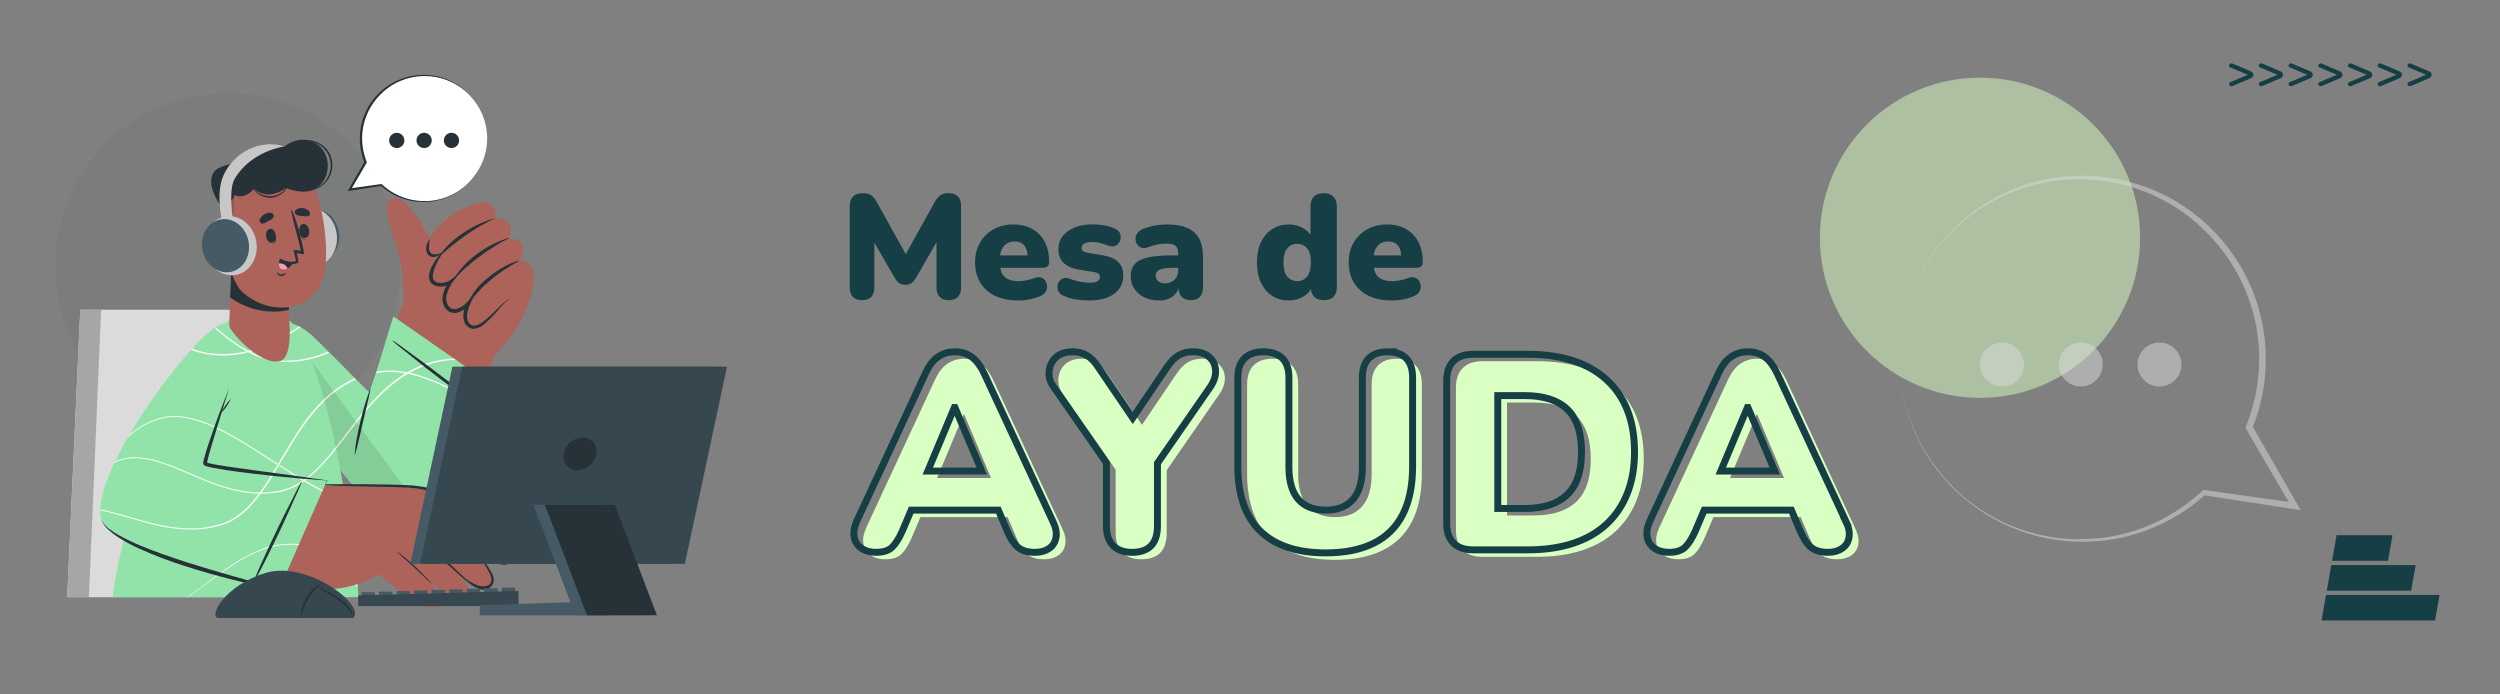<?xml version="1.0" encoding="UTF-8"?>
<svg id="Capa_1" data-name="Capa 1" xmlns="http://www.w3.org/2000/svg" xmlns:xlink="http://www.w3.org/1999/xlink" viewBox="0 0 1080 300">
  <rect x="0" y="0" width="1080" height="300" fill="#808080" stroke="none"/>
  <defs>
    <style>
      .cls-1 {
        opacity: .2;
      }

      .cls-1, .cls-2, .cls-3 {
        fill: #263238;
      }

      .cls-1, .cls-4 {
        isolation: isolate;
      }

      .cls-2 {
        opacity: .05;
      }

      .cls-5 {
        fill: #37474f;
      }

      .cls-6 {
        fill: #ff99ba;
      }

      .cls-7 {
        fill: #fff;
      }

      .cls-8 {
        fill: #a6a6a6;
      }

      .cls-9, .cls-10 {
        fill: none;
      }

      .cls-11, .cls-12 {
        fill: #daffc3;
      }

      .cls-13 {
        fill: #dbdbdb;
      }

      .cls-14 {
        fill: #153f45;
      }

      .cls-15 {
        fill: #92e3a9;
      }

      .cls-16 {
        fill: #ad6359;
      }

      .cls-17 {
        fill: #455a64;
      }

      .cls-18 {
        fill: #c7c7c7;
      }

      .cls-10 {
        stroke: #153f45;
        stroke-miterlimit: 10;
        stroke-width: 3px;
      }

      .cls-12, .cls-19 {
        opacity: .5;
      }

      .cls-20 {
        clip-path: url(#clippath);
      }

      .cls-4 {
        opacity: .1;
      }
    </style>
    <clipPath id="clippath">
      <rect class="cls-9" y=".25" width="1080" height="299.5"/>
    </clipPath>
  </defs>
  <g class="cls-20">
    <circle class="cls-12" cx="855.36" cy="102.71" r="69.17"/>
    <circle class="cls-2" cx="98.4" cy="114.82" r="74.54"/>
    <g>
      <polygon class="cls-14" points="1031.62 242.26 1007.45 242.26 1009.4 231.21 1033.57 231.21 1031.62 242.26"/>
      <polygon class="cls-14" points="1041.63 255.16 1005.18 255.16 1007.12 244.1 1043.58 244.1 1041.63 255.16"/>
      <polygon class="cls-14" points="1051.94 268.05 1002.9 268.05 1004.85 257 1053.89 257 1051.94 268.05"/>
    </g>
    <path class="cls-14" d="M1024.53,31.44c.17.26.26.54.26.86s-.09.62-.26.87-.41.44-.71.57l-7.94,3.38c-.16.07-.34.11-.53.11-.29,0-.52-.09-.72-.27s-.29-.41-.29-.7c0-.37.18-.63.54-.79l7.55-3.17-7.55-3.17c-.36-.16-.54-.42-.54-.79,0-.29.1-.52.29-.7s.43-.27.72-.27c.17,0,.35.04.53.11l7.94,3.4c.3.11.53.3.71.56Z"/>
    <path class="cls-14" d="M1037.37,31.44c.17.26.26.54.26.86s-.09.62-.26.87-.41.44-.71.57l-7.94,3.38c-.16.07-.34.11-.53.11-.29,0-.52-.09-.72-.27s-.29-.41-.29-.7c0-.37.18-.63.54-.79l7.55-3.17-7.55-3.17c-.36-.16-.54-.42-.54-.79,0-.29.1-.52.29-.7s.43-.27.72-.27c.17,0,.35.04.53.11l7.94,3.4c.3.11.53.3.71.56Z"/>
    <path class="cls-14" d="M1050.21,31.44c.17.26.26.54.26.86s-.09.62-.26.87-.41.44-.71.57l-7.94,3.38c-.16.07-.34.11-.53.11-.29,0-.52-.09-.72-.27s-.29-.41-.29-.7c0-.37.18-.63.54-.79l7.55-3.17-7.55-3.17c-.36-.16-.54-.42-.54-.79,0-.29.1-.52.29-.7s.43-.27.72-.27c.17,0,.35.04.53.11l7.94,3.4c.3.11.53.3.71.56Z"/>
    <path class="cls-14" d="M998.85,31.44c.17.26.26.54.26.86s-.09.62-.26.87-.41.44-.71.57l-7.94,3.38c-.16.07-.34.11-.53.11-.29,0-.52-.09-.72-.27s-.29-.41-.29-.7c0-.37.18-.63.54-.79l7.55-3.17-7.55-3.17c-.36-.16-.54-.42-.54-.79,0-.29.1-.52.29-.7s.43-.27.72-.27c.17,0,.35.04.53.11l7.94,3.4c.3.11.53.3.71.56Z"/>
    <path class="cls-14" d="M1011.69,31.44c.17.26.26.54.26.86s-.09.62-.26.87-.41.44-.71.57l-7.94,3.38c-.16.07-.34.11-.53.11-.29,0-.52-.09-.72-.27s-.29-.41-.29-.7c0-.37.18-.63.54-.79l7.55-3.17-7.55-3.17c-.36-.16-.54-.42-.54-.79,0-.29.1-.52.29-.7s.43-.27.72-.27c.17,0,.35.04.53.11l7.94,3.4c.3.11.53.3.71.56Z"/>
    <path class="cls-14" d="M973.17,31.44c.17.26.26.54.26.86s-.09.62-.26.87-.41.44-.71.57l-7.94,3.38c-.16.07-.34.11-.53.11-.29,0-.52-.09-.72-.27s-.29-.41-.29-.7c0-.37.18-.63.54-.79l7.55-3.17-7.55-3.17c-.36-.16-.54-.42-.54-.79,0-.29.1-.52.29-.7s.43-.27.72-.27c.17,0,.35.04.53.11l7.94,3.4c.3.11.53.3.71.56Z"/>
    <path class="cls-14" d="M986.01,31.44c.17.26.26.54.26.86s-.09.62-.26.87-.41.44-.71.57l-7.94,3.38c-.16.07-.34.11-.53.11-.29,0-.52-.09-.72-.27s-.29-.41-.29-.7c0-.37.18-.63.54-.79l7.55-3.17-7.55-3.17c-.36-.16-.54-.42-.54-.79,0-.29.1-.52.29-.7s.43-.27.72-.27c.17,0,.35.04.53.11l7.94,3.4c.3.11.53.3.71.56Z"/>
    <g>
      <path class="cls-14" d="M372.4,129.68c-1.71,0-3.02-.47-3.93-1.41-.92-.94-1.37-2.26-1.37-3.96v-35.48c0-1.75.49-3.08,1.47-4,.98-.92,2.37-1.38,4.16-1.38,1.49,0,2.67.29,3.55.86.87.58,1.67,1.52,2.4,2.84l13.74,24.67h-2.24l13.68-24.67c.77-1.32,1.59-2.27,2.46-2.84.87-.58,2.05-.86,3.55-.86,1.7,0,3.01.46,3.93,1.38.92.92,1.37,2.25,1.37,4v35.48c0,1.71-.45,3.03-1.34,3.96-.9.94-2.22,1.41-3.96,1.41s-3.01-.47-3.93-1.41c-.92-.94-1.37-2.26-1.37-3.96v-21.99h1.34l-10.29,17.9c-.6.94-1.23,1.64-1.89,2.11-.66.47-1.54.7-2.65.7s-1.94-.23-2.62-.7c-.68-.47-1.3-1.17-1.85-2.11l-10.36-17.96h1.47v22.05c0,1.71-.45,3.03-1.34,3.96-.89.94-2.22,1.41-3.96,1.41Z"/>
      <path class="cls-14" d="M439.83,129.81c-3.84,0-7.15-.67-9.94-2.01-2.79-1.34-4.93-3.25-6.42-5.72-1.49-2.47-2.24-5.39-2.24-8.76s.71-6.08,2.14-8.53c1.43-2.45,3.39-4.37,5.88-5.75s5.34-2.08,8.53-2.08c2.34,0,4.47.37,6.39,1.12,1.92.75,3.56,1.83,4.92,3.26,1.36,1.43,2.4,3.14,3.1,5.15.7,2,1.05,4.24,1.05,6.71,0,.85-.23,1.48-.7,1.89-.47.41-1.21.61-2.24.61h-19.56v-5.37h14.19l-1.02.83c0-1.58-.21-2.85-.64-3.83-.43-.98-1.05-1.73-1.89-2.24-.83-.51-1.86-.77-3.1-.77-1.32,0-2.46.31-3.42.93-.96.62-1.69,1.52-2.21,2.72-.51,1.19-.77,2.68-.77,4.47v.58c0,3.03.67,5.19,2.01,6.49,1.34,1.3,3.42,1.95,6.23,1.95.94,0,2.01-.12,3.23-.35,1.21-.23,2.38-.56,3.48-.99,1.11-.43,2.07-.5,2.88-.22.81.28,1.44.75,1.89,1.41.45.66.69,1.41.74,2.24.04.83-.15,1.64-.58,2.43-.43.79-1.13,1.4-2.11,1.82-1.49.68-3.08,1.19-4.76,1.53-1.68.34-3.38.51-5.08.51Z"/>
      <path class="cls-14" d="M470.71,129.81c-1.88,0-3.78-.14-5.72-.42-1.94-.28-3.7-.78-5.27-1.5-1.07-.43-1.82-1-2.27-1.73-.45-.72-.66-1.49-.64-2.3.02-.81.26-1.54.7-2.21.45-.66,1.04-1.13,1.79-1.41.75-.28,1.59-.25,2.53.1,1.79.64,3.4,1.1,4.83,1.37,1.43.28,2.8.42,4.12.42,1.58,0,2.71-.22,3.39-.67.68-.45,1.02-1.03,1.02-1.76,0-.64-.22-1.13-.67-1.47-.45-.34-1.08-.58-1.89-.7l-7.09-1.15c-2.64-.47-4.69-1.44-6.14-2.91-1.45-1.47-2.17-3.4-2.17-5.79,0-2.22.63-4.12,1.89-5.72,1.26-1.6,2.98-2.83,5.18-3.71,2.19-.87,4.72-1.31,7.57-1.31,1.92,0,3.66.14,5.24.42,1.58.28,3.11.78,4.6,1.5.94.38,1.6.94,1.98,1.66s.53,1.48.45,2.27c-.09.79-.35,1.51-.8,2.17-.45.66-1.05,1.11-1.82,1.34-.77.23-1.66.18-2.68-.16-1.41-.55-2.65-.96-3.74-1.21-1.09-.26-2.1-.38-3.04-.38-1.75,0-2.98.23-3.71.7-.73.47-1.09,1.07-1.09,1.79,0,.55.19,1.01.58,1.38.38.36.98.61,1.79.73l7.1,1.21c2.73.43,4.83,1.35,6.3,2.78,1.47,1.43,2.21,3.36,2.21,5.79,0,3.45-1.32,6.13-3.96,8.02-2.64,1.9-6.16,2.84-10.55,2.84Z"/>
      <path class="cls-14" d="M500.81,129.81c-2.43,0-4.57-.45-6.42-1.34-1.85-.9-3.3-2.12-4.35-3.68-1.04-1.55-1.57-3.33-1.57-5.34,0-2.3.6-4.11,1.79-5.43,1.19-1.32,3.11-2.27,5.75-2.84,2.64-.58,6.16-.86,10.55-.86h3.52v5.37h-3.52c-1.66,0-3.04.12-4.12.35-1.09.23-1.89.6-2.4,1.09-.51.49-.77,1.12-.77,1.89,0,.98.35,1.79,1.05,2.43.7.64,1.71.96,3.04.96,1.06,0,2.01-.23,2.84-.7.83-.47,1.5-1.12,2.01-1.95.51-.83.77-1.8.77-2.91v-7.42c0-1.53-.39-2.62-1.18-3.26-.79-.64-2.14-.96-4.06-.96-1.02,0-2.17.12-3.45.35-1.28.23-2.71.65-4.28,1.25-1.15.43-2.13.49-2.94.19-.81-.3-1.44-.81-1.89-1.53-.45-.72-.66-1.51-.64-2.37.02-.85.3-1.66.83-2.43.53-.77,1.35-1.36,2.46-1.79,2.04-.77,3.93-1.28,5.66-1.53,1.73-.26,3.31-.38,4.76-.38,3.49,0,6.38.5,8.66,1.5,2.28,1,3.98,2.54,5.11,4.6,1.13,2.07,1.69,4.72,1.69,7.96v12.91c0,1.88-.45,3.3-1.34,4.28-.9.98-2.2,1.47-3.9,1.47s-3.08-.49-4-1.47c-.92-.98-1.37-2.41-1.37-4.28v-1.66l.38.89c-.21,1.36-.7,2.54-1.47,3.52-.77.98-1.77,1.75-3,2.3-1.24.55-2.64.83-4.22.83Z"/>
      <path class="cls-14" d="M556.74,129.81c-2.68,0-5.06-.66-7.13-1.98-2.07-1.32-3.69-3.22-4.86-5.69s-1.76-5.39-1.76-8.76.59-6.39,1.76-8.82c1.17-2.43,2.79-4.3,4.86-5.62,2.07-1.32,4.44-1.98,7.13-1.98,2.34,0,4.45.55,6.33,1.66,1.88,1.11,3.13,2.54,3.77,4.28h-.7v-13.68c0-1.87.49-3.3,1.47-4.28.98-.98,2.39-1.47,4.22-1.47s3.19.49,4.19,1.47c1,.98,1.5,2.41,1.5,4.28v34.71c0,1.88-.48,3.3-1.44,4.28s-2.35,1.47-4.19,1.47-3.17-.49-4.16-1.47-1.47-2.41-1.47-4.28v-3.64l.7,3.13c-.6,1.92-1.84,3.46-3.74,4.63-1.9,1.17-4.06,1.76-6.49,1.76ZM560.39,121.44c1.15,0,2.17-.29,3.07-.86.89-.58,1.59-1.45,2.08-2.62.49-1.17.74-2.69.74-4.57,0-2.85-.55-4.91-1.66-6.17-1.11-1.26-2.51-1.89-4.22-1.89-1.15,0-2.17.28-3.07.83-.89.55-1.6,1.42-2.11,2.59-.51,1.17-.77,2.72-.77,4.63,0,2.81.55,4.86,1.66,6.14s2.54,1.92,4.28,1.92Z"/>
      <path class="cls-14" d="M601.23,129.81c-3.84,0-7.15-.67-9.94-2.01-2.79-1.34-4.93-3.25-6.42-5.72-1.49-2.47-2.24-5.39-2.24-8.76s.71-6.08,2.14-8.53c1.43-2.45,3.39-4.37,5.88-5.75s5.34-2.08,8.53-2.08c2.34,0,4.47.37,6.39,1.12,1.92.75,3.56,1.83,4.92,3.26,1.36,1.43,2.4,3.14,3.1,5.15.7,2,1.05,4.24,1.05,6.71,0,.85-.23,1.48-.7,1.89-.47.41-1.21.61-2.24.61h-19.56v-5.37h14.19l-1.02.83c0-1.58-.21-2.85-.64-3.83-.43-.98-1.05-1.73-1.89-2.24-.83-.51-1.86-.77-3.1-.77-1.32,0-2.46.31-3.42.93-.96.62-1.69,1.52-2.21,2.72-.51,1.19-.77,2.68-.77,4.47v.58c0,3.03.67,5.19,2.01,6.49,1.34,1.3,3.42,1.95,6.23,1.95.94,0,2.01-.12,3.23-.35,1.21-.23,2.38-.56,3.48-.99,1.11-.43,2.07-.5,2.88-.22.81.28,1.44.75,1.89,1.41.45.66.69,1.41.74,2.24.04.83-.15,1.64-.58,2.43-.43.79-1.13,1.4-2.11,1.82-1.49.68-3.08,1.19-4.76,1.53-1.68.34-3.38.51-5.08.51Z"/>
    </g>
    <g>
      <path class="cls-11" d="M428.99,163.96c-1.52-3.12-3.29-5.39-5.33-6.83-2.04-1.44-4.42-2.16-7.13-2.16s-5.13.72-7.25,2.16c-2.12,1.44-3.89,3.71-5.33,6.83l-29.84,64.23c-1.12,2.56-1.48,4.85-1.08,6.89.4,2.04,1.44,3.64,3.12,4.79,1.68,1.16,3.75,1.74,6.23,1.74,3.12,0,5.43-.72,6.95-2.16,1.52-1.44,3-3.75,4.43-6.95l3.87-9.11h37.67l3.87,9.11c1.36,3.2,2.89,5.51,4.61,6.95,1.72,1.44,4.17,2.16,7.37,2.16,2.4,0,4.41-.56,6.05-1.68,1.64-1.12,2.64-2.71,3-4.79.36-2.08-.1-4.39-1.38-6.95l-29.84-64.23ZM416.29,179.05h.24l11.59,27.44h-23.32l11.49-27.44Z"/>
      <path class="cls-11" d="M526.41,157.25c-1.68-1.52-4.04-2.28-7.07-2.28-2.4,0-4.47.52-6.23,1.56-1.76,1.04-3.48,2.84-5.15,5.39l-14.62,21.62-14.61-21.5c-1.6-2.56-3.32-4.37-5.15-5.45-1.84-1.08-3.88-1.62-6.11-1.62-3.2,0-5.65.82-7.37,2.46-1.72,1.64-2.68,3.64-2.88,5.99-.2,2.36.38,4.49,1.74,6.41l23.01,33.11v27.28c0,3.68.96,6.49,2.88,8.45,1.92,1.96,4.63,2.94,8.15,2.94,7.35,0,11.02-3.79,11.02-11.38v-27.13l22.89-33.03c1.6-2.4,2.34-4.75,2.22-7.07-.12-2.32-1.02-4.23-2.7-5.75Z"/>
      <path class="cls-11" d="M603.46,154.97c-3.52,0-6.21.94-8.09,2.82s-2.82,4.65-2.82,8.33v38.7c0,6.15-1.36,10.78-4.07,13.9-2.72,3.12-6.63,4.67-11.74,4.67s-9.15-1.56-11.86-4.67c-2.72-3.12-4.07-7.75-4.07-13.9v-38.7c0-3.67-.94-6.45-2.82-8.33-1.88-1.88-4.61-2.82-8.21-2.82s-6.23.94-8.15,2.82c-1.92,1.88-2.88,4.65-2.88,8.33v38.46c0,6.15.82,11.56,2.46,16.24,1.64,4.67,4.07,8.57,7.31,11.68,3.24,3.12,7.21,5.45,11.92,7.01,4.71,1.56,10.14,2.34,16.3,2.34,8.15,0,15.02-1.38,20.61-4.13,5.59-2.76,9.8-6.91,12.64-12.46,2.83-5.55,4.25-12.44,4.25-20.67v-38.46c0-3.67-.92-6.45-2.76-8.33-1.84-1.88-4.51-2.82-8.03-2.82Z"/>
      <path class="cls-11" d="M698.06,167.07c-8.03-7.35-19.39-11.02-34.09-11.02h-23.49c-3.76,0-6.61.98-8.57,2.94-1.96,1.96-2.94,4.77-2.94,8.45v61.71c0,3.68.98,6.49,2.94,8.45,1.96,1.96,4.81,2.94,8.57,2.94h23.49c7.35,0,13.88-.94,19.59-2.82,5.71-1.88,10.52-4.63,14.44-8.27,3.91-3.63,6.91-8.07,8.99-13.3,2.08-5.23,3.12-11.2,3.12-17.91,0-13.42-4.01-23.8-12.04-31.16ZM685.72,209.01c-1,3.04-2.52,5.55-4.55,7.55-2.04,2-4.59,3.52-7.67,4.55-3.08,1.04-6.73,1.56-10.96,1.56h-11.5v-48.77h11.5c8.31,0,14.5,1.98,18.57,5.93,4.07,3.95,6.11,10.09,6.11,18.39,0,4.15-.5,7.75-1.5,10.78Z"/>
      <path class="cls-11" d="M801.41,228.18l-29.84-64.23c-1.52-3.12-3.29-5.39-5.33-6.83-2.04-1.44-4.42-2.16-7.13-2.16s-5.13.72-7.25,2.16c-2.12,1.44-3.89,3.71-5.33,6.83l-29.84,64.23c-1.12,2.56-1.48,4.85-1.08,6.89.4,2.04,1.44,3.64,3.12,4.79,1.68,1.16,3.75,1.74,6.23,1.74,3.12,0,5.43-.72,6.95-2.16,1.52-1.44,3-3.75,4.43-6.95l3.87-9.11h37.67l3.87,9.11c1.36,3.2,2.89,5.51,4.61,6.95,1.72,1.44,4.17,2.16,7.37,2.16,2.4,0,4.41-.56,6.05-1.68,1.64-1.12,2.64-2.71,3-4.79.36-2.08-.1-4.39-1.38-6.95ZM758.87,179.05h.24l11.59,27.44h-23.32l11.49-27.44Z"/>
    </g>
    <g>
      <path class="cls-10" d="M424.99,160.96c-1.52-3.12-3.29-5.39-5.33-6.83-2.04-1.44-4.42-2.16-7.13-2.16s-5.13.72-7.25,2.16c-2.12,1.44-3.89,3.71-5.33,6.83l-29.84,64.23c-1.12,2.56-1.48,4.85-1.08,6.89.4,2.04,1.44,3.64,3.12,4.79,1.68,1.16,3.75,1.74,6.23,1.74,3.12,0,5.43-.72,6.95-2.16,1.52-1.44,3-3.75,4.43-6.95l3.87-9.11h37.67l3.87,9.11c1.36,3.2,2.89,5.51,4.61,6.95,1.72,1.44,4.17,2.16,7.37,2.16,2.4,0,4.41-.56,6.05-1.68,1.64-1.12,2.64-2.71,3-4.79.36-2.08-.1-4.39-1.38-6.95l-29.84-64.23ZM412.29,176.05h.24l11.59,27.44h-23.32l11.49-27.44Z"/>
      <path class="cls-10" d="M522.41,154.25c-1.68-1.52-4.04-2.28-7.07-2.28-2.4,0-4.47.52-6.23,1.56-1.76,1.04-3.48,2.84-5.15,5.39l-14.62,21.62-14.61-21.5c-1.6-2.56-3.32-4.37-5.15-5.45-1.84-1.08-3.88-1.62-6.11-1.62-3.2,0-5.65.82-7.37,2.46-1.72,1.64-2.68,3.64-2.88,5.99-.2,2.36.38,4.49,1.74,6.41l23.01,33.11v27.28c0,3.68.96,6.49,2.88,8.45,1.92,1.96,4.63,2.94,8.15,2.94,7.35,0,11.02-3.79,11.02-11.38v-27.13l22.89-33.03c1.6-2.4,2.34-4.75,2.22-7.07-.12-2.32-1.02-4.23-2.7-5.75Z"/>
      <path class="cls-10" d="M599.46,151.97c-3.52,0-6.21.94-8.09,2.82s-2.82,4.65-2.82,8.33v38.7c0,6.15-1.36,10.78-4.07,13.9-2.72,3.12-6.63,4.67-11.74,4.67s-9.15-1.56-11.86-4.67c-2.72-3.12-4.07-7.75-4.07-13.9v-38.7c0-3.67-.94-6.45-2.82-8.33-1.88-1.88-4.61-2.82-8.21-2.82s-6.23.94-8.15,2.82c-1.92,1.88-2.88,4.65-2.88,8.33v38.46c0,6.15.82,11.56,2.46,16.24,1.64,4.67,4.07,8.57,7.31,11.68,3.24,3.12,7.21,5.45,11.92,7.01,4.71,1.56,10.14,2.34,16.3,2.34,8.15,0,15.02-1.38,20.61-4.13,5.59-2.76,9.8-6.91,12.64-12.46,2.83-5.55,4.25-12.44,4.25-20.67v-38.46c0-3.67-.92-6.45-2.76-8.33-1.84-1.88-4.51-2.82-8.03-2.82Z"/>
      <path class="cls-10" d="M694.06,164.07c-8.03-7.35-19.39-11.02-34.09-11.02h-23.49c-3.76,0-6.61.98-8.57,2.94-1.96,1.96-2.94,4.77-2.94,8.45v61.71c0,3.68.98,6.49,2.94,8.45,1.96,1.96,4.81,2.94,8.57,2.94h23.49c7.35,0,13.88-.94,19.59-2.82,5.71-1.88,10.52-4.63,14.44-8.27,3.91-3.63,6.91-8.07,8.99-13.3,2.08-5.23,3.12-11.2,3.12-17.91,0-13.42-4.01-23.8-12.04-31.16ZM681.72,206.01c-1,3.04-2.52,5.55-4.55,7.55-2.04,2-4.59,3.52-7.67,4.55-3.08,1.04-6.73,1.56-10.96,1.56h-11.5v-48.77h11.5c8.31,0,14.5,1.98,18.57,5.93,4.07,3.95,6.11,10.09,6.11,18.39,0,4.15-.5,7.75-1.5,10.78Z"/>
      <path class="cls-10" d="M797.41,225.18l-29.84-64.23c-1.52-3.12-3.29-5.39-5.33-6.83-2.04-1.44-4.42-2.16-7.13-2.16s-5.13.72-7.25,2.16c-2.12,1.44-3.89,3.71-5.33,6.83l-29.84,64.23c-1.12,2.56-1.48,4.85-1.08,6.89.4,2.04,1.44,3.64,3.12,4.79,1.68,1.16,3.75,1.74,6.23,1.74,3.12,0,5.43-.72,6.95-2.16,1.52-1.44,3-3.75,4.43-6.95l3.87-9.11h37.67l3.87,9.11c1.36,3.2,2.89,5.51,4.61,6.95,1.72,1.44,4.17,2.16,7.37,2.16,2.4,0,4.41-.56,6.05-1.68,1.64-1.12,2.64-2.71,3-4.79.36-2.08-.1-4.39-1.38-6.95ZM754.87,176.05h.24l11.59,27.44h-23.32l11.49-27.44Z"/>
    </g>
    <g>
      <g id="freepik--character-2--inject-192">
        <polygon class="cls-13" points="29.02 257.99 136.09 257.99 114.75 133.8 34.68 133.8 29.02 257.99"/>
        <polygon class="cls-8" points="29.02 257.99 38.41 257.99 43.68 133.8 34.68 133.8 29.02 257.99"/>
        <path class="cls-16" d="M122.06,158.14c12.12,27.06,41.39,71.97,54.5,60.84,19.6-16.64,32.86-53.44,38.1-68.32,2.94-8.34-39.53-22.29-42.13-14.72-3.7,10.75-9.51,33.23-12.87,36.42-1.75,1.67-15.66-17.86-26.19-27.12-15.2-13.35-15.28,4.26-11.42,12.9Z"/>
        <path class="cls-16" d="M225.26,138.14c-3.78,8.5-18.33,22.88-23.17,25-4.84,2.12-30.38-20.95-29.84-26.38.53-5.43,15.77-33.87,24.21-38.23,8.44-4.36,32.72,30.8,28.8,39.61Z"/>
        <path class="cls-16" d="M174.25,130.79s.61-12.1-2.44-22.33c-2.57-8.6-7.34-21.07-2.78-22.63,9.39-3.19,21.3,27.93,21.3,27.93,0,0,3.06,14.58-5.96,18.56-5.66,2.5-10.12-1.54-10.12-1.54Z"/>
        <path class="cls-16" d="M184.83,107.84c.61,4.9,6.03,1.37,6.03,1.37,0,0-6.57,6.98-3.99,11.76,2.51,4.62,8.9.12,9.37-.19-.35.38-6.22,6.92-3.12,11.48,3.22,4.73,8.86-.87,9.23-1.24-.22.45-2.96,6.48.18,9.41,5.39,5.02,12.83-10.2,18.56-11.91,0,0,4,9.37,4.16,9.6,0,0,7.38-14.35,4.65-21.94-.79-2.29-3.05-3.72-5.46-3.45,0,0,2.89-4.36.57-8.03-1.2-1.88-5.24-1.63-5.24-1.63,0,0,2.16-3.59-.1-6.71-1.81-2.51-5.6-1.87-5.6-1.87,0,0,.48-4.42-2.19-6.37-5.43-3.95-28.37,9.24-27.05,19.73Z"/>
        <path class="cls-3" d="M213.42,94.51c.08-.04,0-.16-.04-.13-8.61,2.5-17.29,7.86-22.83,14.99-.18.24.11.63.37.41,7.15-6.24,13.91-11.19,22.5-15.27Z"/>
        <path class="cls-3" d="M219.84,102.95c.1-.04,0-.2-.08-.17-8.86,2.62-18.47,8.96-23.89,17.9-.18.31-.04.77.2.44,4.05-5.66,16.02-14.53,23.77-18.17Z"/>
        <path class="cls-3" d="M202.19,131.75c5.53-8.38,13.18-14.15,21.9-18.94.1-.06,0-.21-.1-.18-4.91,1.18-10.14,4.81-13.97,7.99-3.62,2.87-6.42,6.65-8.12,10.95-.08.19.17.38.28.19Z"/>
        <path class="cls-3" d="M190.69,109.2c-.22.28.44.29.23.58-.87,1.2-5.54,8.93-3.4,11.35,1.75,1.93,5.49.95,6.8,0l3.27-2.37-2.25,3.4c-1.01,1.49-1.78,3.13-2.27,4.86-.55,1.6-.39,3.35.45,4.82.79,1.39,2.45,2.02,3.97,1.53,1.64-.56,3.11-1.54,4.27-2.84l3.32-3.49-1.99,4.36c-.56,1.21-.96,2.48-1.2,3.79-.27,1.23-.17,2.51.29,3.68.46,1.05,1.47,1.76,2.62,1.82,1.27-.13,2.49-.62,3.49-1.41,2.2-1.68,4.27-3.54,6.19-5.54,1-.98,2.01-1.96,3.06-2.91.99-.99,2.18-1.77,3.49-2.27-1.25.63-2.35,1.5-3.26,2.56-.97,1-1.89,2.05-2.82,3.11-1.82,2.18-3.83,4.19-6.02,6-1.17,1-2.61,1.63-4.14,1.82-1.72.02-3.29-.98-4.01-2.54-.61-1.44-.78-3.03-.48-4.57.23-1.46.66-2.88,1.27-4.23l1.33.87c-1.34,1.55-3.07,2.73-5.01,3.4-1.09.35-2.26.3-3.32-.12-1.02-.45-1.89-1.19-2.48-2.14-1.05-1.86-1.25-4.09-.56-6.11.56-1.9,1.43-3.69,2.58-5.3l1.02,1c-1.75,1.13-5.8,2.69-8.84.04-3.37-4.09,3.13-11.83,4.42-13.15Z"/>
        <path class="cls-3" d="M190.87,109.21c-.94.38-1.94.61-2.95.69-.83.09-1.64-.29-2.11-.97-.41-.81-.58-1.72-.48-2.62.05-1,.16-2.03.31-3.11-.66.88-1.14,1.89-1.38,2.96-.34,1.17-.2,2.43.39,3.49.38.55.92.97,1.55,1.2.6.2,1.25.22,1.86.07,1.09-.26,2.08-.86,2.81-1.72Z"/>
        <path class="cls-15" d="M169.94,136.76l44.2,30.79s-26.41,54.7-42.72,54.56c-16.31-.15-39.88-41.12-48.01-58.83-8.13-17.71-3.28-32.72,13.16-16.59,16.45,16.13,22.34,22.78,22.87,22.56,1-.4,10.49-32.49,10.49-32.49Z"/>
        <path class="cls-15" d="M214.15,167.54s-18.33,37.94-33.86,50.54c-3.12,2.53-6.11,4.04-8.86,4.01-16.31-.14-39.88-41.12-48.05-58.83-5.05-10.96-5.1-20.89-.51-23.03,2.84-1.32,7.42.31,13.68,6.47,16.59,16.24,22.33,22.77,22.87,22.56,1.03-.42,10.54-32.5,10.54-32.5l44.2,30.78Z"/>
        <path class="cls-7" d="M186.79,211.63c-.54.63-1.09,1.24-1.64,1.83-4.97,3.13-10.56,5.18-16.38,6-1.61.18-3.22.24-4.84.19l-1-.63c1.93.12,3.86.07,5.78-.15,2.3-.25,4.56-.77,6.73-1.55l1.65-.54,1.6-.67c.53-.23,1.08-.42,1.6-.68l1.55-.79c1.72-.89,3.38-1.9,4.96-3.01ZM153.25,163.43c-5.04,2.29-9.64,5.46-13.59,9.35-2.56,2.52-4.93,5.23-7.08,8.11.1.19.22.39.34.58,2.18-2.93,4.58-5.68,7.18-8.23,3.31-3.25,7.07-5.99,11.18-8.14l1.55-.79c.28-.14.58-.27.87-.38l-.45-.5ZM191.43,166.22c-4.19-2.05-8.58-3.68-13.09-4.86-.47-.11-.94-.23-1.42-.32-.31-.07-.62-.14-.93-.19-3.82-.8-7.73-1-11.61-.59-.57.08-1.13.17-1.69.27-.06.2-.13.41-.19.6.65-.11,1.3-.21,1.96-.29,3.6-.38,7.23-.23,10.79.45l.95.17c.67.14,1.34.29,2.02.45,4.48,1.15,8.83,2.75,12.99,4.77,6.23,3.06,12.28,6.48,18.1,10.26.09-.15.17-.3.24-.44-5.82-3.78-11.87-7.21-18.1-10.27ZM196.02,154.92c-7.08.29-13.97,2.32-20.08,5.92l-.75.44c-1.54.92-3.03,1.93-4.46,3.02-7.48,5.69-13.45,13.01-19.13,20.36-2.85,3.69-5.64,7.41-8.59,11.01-.21.26-.43.52-.65.78l.33.48c.25-.3.51-.59.75-.87,2.97-3.61,5.77-7.32,8.62-11.01,5.68-7.33,11.64-14.59,19.05-20.21,1.6-1.22,3.28-2.35,5.03-3.36.24-.15.48-.29.72-.42,2.03-1.14,4.15-2.12,6.34-2.93l1.63-.59c.54-.19,1.11-.32,1.67-.49l1.67-.46,1.75-.34c2.25-.51,4.56-.75,6.87-.72h.1l-.87-.6ZM141.77,151.88c-3.05,1.36-6.24,2.38-9.51,3.05l-1.7.33c-.57.1-1.14.14-1.75.22l-1.75.2-1.75.07c-1.59.11-3.19.08-4.78-.09l.16.58c7.38.54,14.77-.79,21.5-3.88-.1-.17-.26-.32-.43-.48h0ZM129.18,141.03c-3.09,2.1-6.3,4.03-9.6,5.77v.72c3.53-1.84,6.94-3.9,10.21-6.16-.21-.11-.41-.23-.61-.32h0Z"/>
        <path class="cls-3" d="M203.7,172.68c-1.17-.97-2.35-1.91-3.54-2.85-2.41-1.9-4.82-3.8-7.23-5.68-4.8-3.74-9.71-7.36-14.65-10.91-2.8-2.03-5.56-4.16-8.45-6.05-.06-.04-.14-.03-.18.03-.04.06-.03.14.03.18,2.3,2.03,4.76,3.88,7.14,5.8,2.38,1.93,4.75,3.87,7.17,5.75,4.81,3.74,9.67,7.4,14.59,10.99,1.37,1.01,2.72,2.08,4.15,3.03.72.49,1.41,1.03,2.15,1.5s1.52.87,2.23,1.41c.04.02.09,0,.11-.03.02-.03.01-.07-.01-.09-1.2-1-2.31-2.09-3.51-3.07Z"/>
        <path class="cls-3" d="M159.79,168.27c-1.69,4.56-3.08,9.23-4.16,13.97-.58,2.34-1.03,4.7-1.48,7.06-.47,2.34-.79,4.71-.94,7.1,0,.09.13.09.15,0,.73-2.28,1.27-4.65,1.8-6.98.52-2.33,1.12-4.68,1.64-6.98,1.06-4.7,2.3-9.35,3.21-14.07.02-.06,0-.13-.07-.16-.06-.02-.13,0-.16.07Z"/>
        <path class="cls-4" d="M180.29,218.08c-3.12,2.53-6.11,4.04-8.86,4.01-16.31-.14-39.88-41.12-48.05-58.83-5.05-10.96-5.1-20.89-.51-23.03l57.42,77.85Z"/>
        <path class="cls-15" d="M154.98,257.99H48.86c-1.17-2.15,16.22-95.09,52.01-121.27,7.94-5.8,22.03-2.07,25.94,3.58,19.69,28.38,28.17,117.69,28.17,117.69Z"/>
        <path class="cls-7" d="M149.46,216.72c-2.65-.94-5.25-2.02-7.78-3.24-3.55-1.7-6.98-3.59-10.4-5.58l-.5-.3c-3.49-2.07-6.98-4.26-10.41-6.47l-.49-.31-2.32-1.5c-7.86-5.04-15.59-10.22-23.98-14.25-4.15-2.07-8.55-3.59-13.09-4.5-2.28-.41-4.6-.54-6.91-.38-.58,0-1.14.12-1.75.2-.39.08-.79.13-1.19.21.06-.14.11-.27.18-.41.31-.06.64-.11.95-.18.58-.07,1.16-.16,1.75-.2,2.33-.16,4.68-.03,6.98.38,4.59.91,9.04,2.43,13.23,4.51,8.43,4.03,16.22,9.22,24.06,14.24l2.3,1.48.5.31c3.49,2.24,6.98,4.47,10.61,6.57l.5.3c3.32,1.93,6.7,3.76,10.17,5.41,2.43,1.16,4.91,2.2,7.45,3.1l.13.63ZM140.02,172.41l-.36.34c-6.73,6.56-11.76,14.55-16.5,22.55-1,1.71-2.01,3.41-3.02,5.11-.08.15-.16.29-.24.43-1.28,2.16-2.58,4.32-3.92,6.44-1.18,1.87-2.41,3.71-3.72,5.49-.12.17-.24.33-.36.49-1.32,1.79-2.75,3.5-4.28,5.12-1.59,1.69-3.34,3.21-5.24,4.54l-.71.5c-.24.17-.5.3-.74.45l-1.49.87c-1.03.52-2.09.97-3.18,1.35-4.4,1.46-9.01,2.21-13.65,2.21-4.62-.02-9.23-.54-13.74-1.56-4.36-.93-8.6-2.16-12.87-3.4,0,.14-.07.28-.11.41,4.26,1.25,8.54,2.51,12.88,3.44,4.56,1.04,9.23,1.58,13.91,1.61,4.69,0,9.35-.75,13.81-2.22,1.11-.38,2.2-.84,3.25-1.37l1.53-.87c.26-.14.51-.29.75-.45l.72-.51c1.92-1.35,3.7-2.88,5.32-4.59,1.63-1.74,3.15-3.57,4.56-5.49.13-.17.24-.32.36-.49,1.24-1.69,2.41-3.43,3.49-5.19,1.35-2.12,2.62-4.28,3.93-6.43l.25-.43,3.03-5.12c4.75-7.99,9.78-15.91,16.44-22.39l.11-.1c-.08-.25-.15-.49-.21-.72ZM145.06,193.14c-.67.87-1.35,1.69-2.04,2.53-2.89,3.63-6.12,6.98-9.65,10-.7.55-1.4,1.1-2.12,1.61l-.45.32c-1.01.71-2.07,1.35-3.17,1.92l-.76.41c-.25.14-.53.24-.79.36l-1.59.68c-1.08.39-2.19.71-3.32.95-2.71.58-5.46.87-8.23.87h-.67c-1.64,0-3.28-.13-4.91-.31-4.61-.58-9.14-1.67-13.5-3.24-4.36-1.51-8.67-3.37-12.95-5.24-4.26-1.93-8.63-3.58-13.09-4.97-1.32-.38-2.62-.71-4.02-.95l-.13.38c1.36.25,2.71.58,4.03.96,4.44,1.39,8.78,3.05,13.02,4.98,4.28,1.84,8.55,3.71,12.96,5.24,4.41,1.59,8.97,2.69,13.62,3.28,1.54.17,3.07.29,4.61.31h.67c2.93.05,5.86-.23,8.73-.82,1.15-.25,2.28-.58,3.39-.97l1.62-.7c.27-.12.54-.22.8-.36l.78-.42c1.19-.61,2.34-1.3,3.42-2.09l.45-.32c.66-.48,1.32-.99,1.96-1.5,3.56-3.03,6.82-6.4,9.74-10.06.58-.72,1.16-1.44,1.75-2.17-.05-.23-.1-.47-.16-.71ZM134.09,154.51c-.61.15-1.22.29-1.83.41l-1.7.33c-.57.1-1.14.14-1.75.22l-1.75.2-1.75.07c-2.31.15-4.62.03-6.9-.37-3.57-.62-7.03-1.76-10.27-3.4l-.87-.43c-.61-.31-1.21-.65-1.81-.99-4-2.35-7.75-5.09-11.19-8.19l-.38.38c3.48,3.13,7.26,5.91,11.29,8.29.42.24.87.48,1.27.71l.87.44c3.45,1.81,7.16,3.08,11,3.76,5.32.75,10.73.45,15.94-.87-.03-.19-.11-.38-.18-.58ZM127.88,141.9c-4.64,3.11-9.58,5.73-14.76,7.81-1.88.73-3.8,1.35-5.75,1.84l-.82.21c-2.27.53-4.57.89-6.9,1.07l-1.75.11c-.58.04-1.15,0-1.75,0h-1.75l-1.75-.14c-2.1-.12-4.19-.47-6.22-1.04-.12.17-.24.33-.36.51,6.97,1.75,14.27,1.72,21.23-.08l.87-.22c1.74-.46,3.45-1.02,5.13-1.68,5.2-2.1,10.18-4.73,14.84-7.86l-.29-.55ZM153.99,248.85c-.87,0-1.82.08-2.72.1h-.07l-.53.04c-4.47.47-8.82,1.76-12.82,3.81-2.86,1.5-5.6,3.22-8.18,5.17h.55c2.46-1.82,5.07-3.45,7.79-4.85,4.04-2.06,8.43-3.34,12.94-3.78h.53c.87,0,1.69-.1,2.53-.09.02-.16,0-.28,0-.41ZM154.44,252.87c-.95-1.2-1.93-2.39-2.94-3.55-.1-.12-.2-.24-.31-.35l-.36-.42c-3.05-3.55-6.56-6.69-10.43-9.32-1.97-1.28-4.08-2.32-6.3-3.08-.55-.18-1.13-.34-1.68-.5s-1.14-.28-1.75-.36c-1.15-.22-2.33-.24-3.49-.35-4.69-.17-9.37.57-13.78,2.19-4.37,1.66-8.54,3.8-12.44,6.37-6.98,4.5-13.35,9.79-20.15,14.48h.29c6.77-4.62,13.09-9.81,20.01-14.21,3.89-2.56,8.04-4.67,12.4-6.31,4.36-1.6,9-2.33,13.64-2.16,1.14.12,2.31.14,3.45.36.58.08,1.13.24,1.69.36s1.12.31,1.66.49c2.19.76,4.27,1.78,6.21,3.06,3.84,2.62,7.31,5.73,10.33,9.27.05.06.1.11.15.17l.31.34c1.22,1.42,2.42,2.87,3.57,4.36,0-.28-.03-.55-.08-.85h.02Z"/>
        <path class="cls-16" d="M86.78,148.1c-21.6,24.99-50.72,69.13-38.83,78.89,19.56,16.04,76.69,25.31,89.8,26.87,5.66.68,16.99-36.3,13.21-41.08-3.78-4.78-64.18-8.16-64.59-11.87-.24-2.1,8.94-20.4,14.84-42.84,6.78-25.87-8.34-17.01-14.43-9.97Z"/>
        <path class="cls-16" d="M141.07,209.74s17.34-.13,28.67.31c6.33.24,17.14,1.64,21.7,3.95,6.83,3.45,33.17,22.26,28.75,28.74-4.01,5.87-24.59-13.16-24.59-13.16,0,0,22.47,17.37,16.35,23.57-6.12,6.2-26.52-18.4-26.52-18.4,0,0,22.7,18.33,15.37,23.74-5.53,4.06-25.26-17.17-25.26-17.17,0,0,19.39,15.91,13.88,20.34-6.11,4.89-25.53-13.56-25.53-13.56-15.89,8.89-27.06,6.62-34.92,4.06-1.84-.65,12.09-42.42,12.09-42.42Z"/>
        <path class="cls-3" d="M188.22,223.09c2.71,1.95,5.47,3.89,8,6.11,2.53,2.22,4.98,4.44,7.31,6.85,5.68,5.9,8.32,10.47,8.12,10.21-4.57-6.28-13.51-14.21-16.04-16.39s-4.95-4.48-7.47-6.65c-.06-.1.03-.17.09-.13Z"/>
        <path class="cls-3" d="M180.19,232.09c3.35,2.62,6.78,5.12,10.02,7.9,3.24,2.78,7.62,6.8,10.65,9.79.23.23,0,.66-.24.45-3.14-2.86-7.81-6.77-10.99-9.6-3.18-2.83-6.24-5.77-9.51-8.47-.05,0,.02-.1.07-.06Z"/>
        <path class="cls-3" d="M171.88,238.56c5.33,3.76,9.97,8.5,14.4,13.26.23.24,0,.27-.28.04-4.7-4.5-8.37-8.06-14.25-13.09-.07-.1.04-.29.13-.21Z"/>
        <path class="cls-3" d="M138.63,209.19c7.91-.05,31.14-.11,39.03.5,6.98.53,12.74,2.03,18.59,5.91,12.57,8.31,20.67,18.07,22.7,20.95,1.22,1.75,2.99,4.57,1.38,6.52-1.98,2.37-9.27.05-16.96-6.9-.28-.25-.1-.41.18-.17,10.8,8.73,15.09,7.73,16.22,6.24.73-.97,0-2.62-.63-3.93-1.05-1.85-2.34-3.56-3.82-5.09-4.96-5.31-10.45-10.09-16.38-14.29-6.35-4.74-13.92-7.58-21.82-8.2-8.08-.66-30.45-.45-38.52-1.23-.17-.05-.14-.3.03-.31Z"/>
        <path class="cls-3" d="M213.24,249.67c-.45-2.16-2-4.13-3.23-5.91-1.5-2.24-3.21-4.33-5.12-6.22-.08-.08-.23,0-.15.12,1.63,1.9,3.14,3.9,4.53,5.99.74,1.15,1.41,2.34,2.01,3.56.57,1.18,1.24,2.54.94,3.88-.56,2.57-3.82,2.51-5.75,1.82-1.25-.47-2.45-1.05-3.6-1.75-1.56-.99-3.03-2.1-4.42-3.33-.11-.1-.43-.06-.31.05,2.88,2.74,8.34,8.44,12.79,6.35,1.76-.78,2.73-2.69,2.3-4.57Z"/>
        <path class="cls-15" d="M141.33,207.5l-20.77,47.14s-72.57-16.38-76.78-30.16c-4.21-13.77,18.53-50.63,39.05-73.64,20.18-22.61,23.17-7.27,18.15,10.21s-13.25,37.64-12.33,39.15c.92,1.51,52.68,7.3,52.68,7.3Z"/>
        <path class="cls-7" d="M93.32,184.48c-.05.13-.1.27-.15.4-4.03-1.98-8.3-3.43-12.71-4.31-2.28-.41-4.6-.54-6.91-.38-.58,0-1.14.12-1.75.2s-1.13.17-1.69.33c-1.13.24-2.21.68-3.32,1.02-4.28,1.63-8.2,4.06-11.56,7.18l.55-.95c3.2-2.83,6.89-5.05,10.88-6.57,1.12-.35,2.21-.79,3.36-1.04.57-.16,1.15-.23,1.75-.35s1.16-.16,1.75-.2c2.33-.16,4.68-.03,6.98.38,4.44.87,8.75,2.32,12.82,4.3ZM131.73,207.58l-.5-.3-1.99-1.18-1.2-.14c.87.55,1.82,1.11,2.74,1.64l.5.3c2.62,1.53,5.24,2.99,7.93,4.36l.21-.48c-2.58-1.34-5.14-2.74-7.68-4.21ZM117.56,204.69c-.52.87-1.06,1.75-1.6,2.58-1.18,1.87-2.41,3.71-3.72,5.49-.12.17-.24.33-.36.49-1.32,1.79-2.75,3.5-4.28,5.12-1.59,1.69-3.34,3.21-5.24,4.54l-.71.5c-.24.17-.5.3-.74.45l-1.49.87c-1.03.52-2.09.97-3.18,1.35-4.4,1.46-9.01,2.21-13.65,2.21-4.62-.02-9.22-.54-13.72-1.56-4.55-.97-9.01-2.29-13.49-3.59-3.97-1.15-7.97-2.31-12.05-3.07v.41c4.04.76,8,1.93,11.95,3.07,4.47,1.31,8.95,2.62,13.51,3.62,4.56,1.04,9.23,1.58,13.91,1.61,4.69,0,9.35-.75,13.81-2.22,1.11-.38,2.2-.84,3.25-1.37l1.53-.87c.26-.14.51-.29.75-.45l.72-.51c1.92-1.35,3.7-2.88,5.32-4.59,1.63-1.74,3.15-3.57,4.56-5.49.13-.17.24-.32.36-.49,1.24-1.69,2.41-3.43,3.49-5.19.59-.93,1.17-1.87,1.75-2.8l-.67-.1ZM132.33,206.44c-.36.28-.72.56-1.1.82l-.45.32c-1.01.71-2.07,1.35-3.17,1.92l-.76.41c-.25.14-.53.24-.79.36l-1.59.68c-1.08.39-2.19.71-3.32.95-2.71.58-5.46.87-8.23.87h-.67c-1.64,0-3.28-.13-4.91-.31-4.61-.58-9.14-1.67-13.5-3.24-4.36-1.51-8.67-3.37-12.95-5.24-4.26-1.93-8.63-3.58-13.09-4.97-4.48-1.28-9.25-1.98-13.89-1.07-1.47.3-2.9.79-4.24,1.48-.09.17-.17.36-.25.53,1.43-.76,2.97-1.32,4.57-1.64,4.56-.87,9.27-.19,13.7,1.09,4.44,1.39,8.78,3.05,13.02,4.98,4.28,1.84,8.55,3.71,12.96,5.24,4.41,1.6,8.98,2.7,13.63,3.31,1.54.17,3.07.29,4.61.31h.67c2.93.05,5.86-.23,8.73-.82,1.15-.25,2.28-.58,3.39-.97l1.62-.7c.27-.12.54-.22.8-.36l.78-.42c1.19-.61,2.34-1.3,3.42-2.09l.45-.32c.45-.33.87-.68,1.36-1.03l-.79-.1ZM94.32,142.33c-.38-.33-.74-.65-1.11-1l-.47.31,1.22,1.09c2.84,2.54,5.88,4.86,9.08,6.94v-.65c-3.06-2-5.97-4.23-8.7-6.67l-.02-.03ZM99.63,152.81l-1.75.11c-.58.04-1.15,0-1.75,0h-1.75l-1.75-.14c-2.31-.14-4.59-.54-6.81-1.2-.97-.29-1.93-.62-2.87-1l-.21.24-.2.23c1.02.43,2.06.8,3.12,1.11,5.53,1.48,11.3,1.8,16.96.94,0-.22.06-.43.1-.65-.97.19-2.03.31-3.08.39l-.02-.03ZM127.18,234.91c-4.69-.16-9.38.59-13.78,2.22-4.37,1.66-8.54,3.8-12.44,6.37-2.18,1.41-4.31,2.9-6.42,4.43l.34.1h0c2.04-1.48,4.11-2.9,6.23-4.25,3.89-2.56,8.04-4.67,12.4-6.31,4.36-1.6,9-2.33,13.64-2.16.6.06,1.2.1,1.81.15l.17-.37c-.62-.05-1.28-.09-1.93-.15l-.02-.03Z"/>
        <path class="cls-3" d="M112.24,246.84c.71-1.34,1.39-2.69,2.07-4.04,1.37-2.74,2.73-5.49,4.09-8.24,2.69-5.46,5.24-11,7.69-16.59,1.41-3.16,2.93-6.28,4.2-9.51.03-.07,0-.15-.07-.18-.07-.03-.15,0-.18.07h0c-1.51,2.66-2.82,5.45-4.22,8.18-1.4,2.73-2.82,5.44-4.16,8.2-2.68,5.46-5.27,10.97-7.79,16.52-.71,1.55-1.48,3.09-2.11,4.68-.33.81-.72,1.6-1.04,2.42-.32.82-.57,1.66-.87,2.47-.02.04,0,.08.03.1.04.02.08,0,.1-.03h0c.71-1.35,1.54-2.66,2.26-4.04Z"/>
        <path class="cls-3" d="M122.13,251.4l-1.46,3.3-.04.1h-.14c-6.87-1.27-13.7-2.8-20.48-4.5-6.78-1.7-13.51-3.63-20.17-5.78-6.68-2.11-13.24-4.61-19.63-7.49-3.21-1.44-6.31-3.12-9.27-5.01-1.48-.96-2.88-2.05-4.18-3.24-1.34-1.15-2.37-2.63-2.99-4.29.77,1.56,1.9,2.91,3.29,3.95,1.38,1.06,2.84,2,4.37,2.82,3.03,1.69,6.16,3.19,9.37,4.5,6.42,2.66,13.01,4.93,19.63,7.06,6.63,2.13,13.31,4.11,20.02,6.01,6.7,1.9,13.43,3.79,20.17,5.6l-.17.09,1.68-3.13Z"/>
        <path class="cls-3" d="M140.5,209.33l.72-1.88.08.13c-7.28-.48-14.55-1.06-21.82-1.82-7.27-.76-14.5-1.59-21.73-2.67-1.81-.28-3.61-.58-5.42-.93-.87-.18-1.81-.36-2.74-.62-.24-.07-.46-.14-.72-.24-.15-.05-.29-.11-.42-.18-.1-.05-.2-.12-.29-.19-.09-.08-.17-.17-.24-.28-.04-.07-.07-.14-.1-.21,0-.03,0-.07,0-.1-.04-.33-.02-.67.05-1,.04-.24.09-.49.15-.71.93-3.62,2.09-7.04,3.28-10.47,2.37-6.9,4.96-13.72,7.68-20.5-2.1,6.98-4.26,13.97-6.41,20.95-1.03,3.49-2.16,6.98-2.96,10.47-.05.22-.08.42-.12.63s0,.45-.04.37,0,0,0,0c0-.05-.03-.09-.05-.13,0-.09-.16-.17-.12-.16s-.04,0,0,0l.22.09.58.18c.87.23,1.75.39,2.62.57,1.75.32,3.57.6,5.36.87,3.6.54,7.2,1.05,10.81,1.53l10.83,1.46c7.22.96,14.44,1.99,21.66,3.05h.13l-.05.11-.94,1.68Z"/>
        <path class="cls-3" d="M99.78,172.14c-.51,1.23-1.16,2.4-1.93,3.49-.72,1.11-1.61,2.12-2.62,2.98.66-1.16,1.37-2.26,2.12-3.35.73-1.1,1.54-2.14,2.43-3.12Z"/>
        <path class="cls-16" d="M120.93,156.01c-6.16,1.75-17.27-7.27-21.82-14.79-.31-.52.93-21.74.73-25.98,0-.87,26.83,5.24,26.83,5.24,0,0-2.21,8.99-1.82,16.37.03.63,2.03,17.47-3.92,19.16Z"/>
        <path class="cls-3" d="M99.43,128.54c12.56,8.87,24.8,5.46,25.31,5.31.21-4.5.83-8.97,1.86-13.36,0,0-26.89-6.11-26.84-5.24.16,1.98-.06,7.71-.33,13.29Z"/>
        <path class="cls-17" d="M126.54,103c.69,6.27,5.71,10.86,11.2,10.25,5.49-.61,9.39-6.17,8.73-12.43s-5.7-10.86-11.2-10.25c-5.5.61-9.42,6.17-8.73,12.43Z"/>
        <path class="cls-18" d="M123.36,103.75c.77,6.98,6.35,12.07,12.46,11.4,6.11-.67,10.47-6.86,9.68-13.84s-6.34-12.07-12.46-11.4c-6.12.67-10.45,6.87-9.68,13.84Z"/>
        <path class="cls-16" d="M96.12,83.35c-2.93,9.41,1.88,36.66,8.54,42.77,9.66,8.86,25.57,9.79,33.11-1.83,7.31-11.28.42-46.67-7.04-52.23-10.97-8.21-30.28-2.59-34.61,11.3Z"/>
        <path class="cls-3" d="M118.76,100.46c0-.06-.12.11-.1.19.4,1.82.57,3.97-.97,4.9-.05,0,0,.12,0,.1,2-.67,1.75-3.53,1.07-5.19Z"/>
        <path class="cls-3" d="M116.77,98.86c-2.99.34-2.09,6.29.68,5.98s1.82-6.26-.68-5.98Z"/>
        <path class="cls-3" d="M129.36,99.03c0-.07.16.07.17.15.22,1.85.79,3.93,2.54,4.29.05,0,.07.1,0,.1-2.09.02-2.79-2.76-2.71-4.55Z"/>
        <path class="cls-3" d="M130.71,96.84c2.93-.67,4.06,5.24,1.34,5.87-2.71.63-3.82-5.28-1.34-5.87Z"/>
        <path class="cls-3" d="M114.01,96.5c.75-.35,1.48-.73,2.18-1.16.82-.3,1.53-.87,2-1.61.21-.54.03-1.15-.44-1.49-1.01-.53-2.23-.47-3.19.16-1.05.47-1.89,1.32-2.35,2.38-.26.7.1,1.48.8,1.74.32.12.68.11.99-.02Z"/>
        <path class="cls-3" d="M132.6,93.51c-.82-.04-1.65-.13-2.46-.25-.88.03-1.74-.22-2.45-.73-.4-.42-.47-1.06-.17-1.55.74-.87,1.9-1.27,3.02-1.06,1.15.05,2.24.52,3.06,1.34.5.55.46,1.41-.1,1.91-.25.23-.57.35-.91.35Z"/>
        <path class="cls-3" d="M119.78,117.74c.51.37,1.04.87,1.75.87.68-.12,1.34-.37,1.91-.76.02-.03.06-.03.09,0,.03.02.03.06,0,.09-.42.82-1.27,1.34-2.19,1.35-.8-.08-1.47-.64-1.69-1.41-.08-.09.05-.19.13-.14Z"/>
        <path class="cls-3" d="M120.88,111.93c1.17,1.33,2.84,2.11,4.61,2.16.77.03,1.53-.05,2.28-.24.14-.03.28-.07.42-.12.13-.03.26-.07.39-.12.2-.07.33-.26.31-.46h0c0-.06-.02-.12-.04-.18h0v-.16c-.18-1.42-.65-3.56-.65-3.56.56.18,3.39.97,3.23.24-1.29-6.11-2.73-12.85-5.31-18.62-.04-.09-.14-.13-.23-.09-.07.03-.11.11-.1.18,1.01,5.89,3.06,11.57,4.17,17.46-1.01-.3-2.05-.45-3.1-.45-.19.09.97,4.11,1,4.76,0,.02,0,.05,0,.07-2.34.66-4.24.22-6.8-1.03-.19-.09-.31.03-.18.17Z"/>
        <path class="cls-3" d="M126.81,113.26c-.62,1.13-1.52,2.08-2.62,2.76-.61.35-1.32.5-2.02.44-1.53-.17-1.75-1.51-1.68-2.71.06-.64.19-1.26.39-1.87,1.78,1.08,3.85,1.56,5.92,1.38Z"/>
        <path class="cls-6" d="M124.19,116.04c-.61.35-1.32.5-2.02.44-1.53-.17-1.75-1.51-1.68-2.71,1.63-.1,3.33.73,3.69,2.27Z"/>
        <path class="cls-1" d="M100.59,93.03c-1.07,2.71-3.28,9.06-4.54,9.51-1.2-8.83-1.24-16.85.95-21.77.91-2.03,2.18-3.88,3.75-5.46.18,2.37.98,14.89-.17,17.72Z"/>
        <path class="cls-3" d="M124.2,80.4c-1.52,2.63-4.3,4.29-7.34,4.36-3.09.08-6.01-1.44-7.71-4.03-.02-.03-.06-.05-.1-.03-.03.02-.05.06-.03.1,1.55,2.9,4.57,4.69,7.86,4.67,3.21-.18,6.08-2.06,7.53-4.93.04-.06.02-.14-.04-.18-.06-.04-.14-.02-.18.04Z"/>
        <path class="cls-3" d="M142.41,66.36c-1.26-2.32-3.3-4.12-5.75-5.08-3.4-1.34-6.82-.45-10.2.52-.04,0-.07.03-.07.07s.03.07.07.07c2.87-.81,5.84-1.47,8.77-.58,2.43.73,4.53,2.27,5.95,4.36,2.87,4.49,2.01,10.4-2.02,13.89-2.32,1.9-5.32,2.77-8.3,2.38-.11,0-.17.16-.04.17,5.96,1.01,11.6-3,12.61-8.95.4-2.34.02-4.75-1.07-6.86h.04Z"/>
        <path class="cls-3" d="M95.33,88.79s-6.31-8.11-3.26-13.97c1.75-3.33,9.26-4.24,9.26-4.24,0,0,1.75-3.85,7.69-6.35,5.94-2.5,13.97-1.03,13.97-1.03,0,0,5.33-4.43,11.44-2.23,8.52,3.07,9.6,15.04,2.48,20.19-5.01,3.62-13.29.08-13.29.08-.7.22-7.25,5.91-13.91.35,0,0-3.8,4.78-8.33,2.69-.88,2.62-3.29,4.42-6.06,4.51Z"/>
        <path class="cls-16" d="M101.8,105.57s-6.28-8.73-10.24-6.47c-3.96,2.26.87,14.94,5.55,16.59,2.41,1.06,5.22-.03,6.28-2.44.03-.06.05-.12.07-.18l-1.67-7.5Z"/>
        <path class="cls-3" d="M93.03,102.71c-.08,0-.09.1,0,.12,3.31,1.29,5.08,4.31,6.34,7.45-1-1.2-2.33-1.85-3.95-.66-.09.06,0,.19.09.17,1.18-.38,2.46.03,3.22,1,.62.81,1.15,1.69,1.58,2.62.16.29.68.12.57-.21v-.08c0-4.24-3.34-10.06-7.85-10.42Z"/>
        <path class="cls-18" d="M96.58,99.46s-3.4-13.53-.75-21.82c2.94-9.22,14.04-18.24,27.15-14.41,0,0-14.55,1.88-21.62,14.04-3.25,5.59-.13,21.72-.13,21.72l-4.64.48Z"/>
        <path class="cls-18" d="M110.66,104.01c1.33,6.98-2.54,13.56-8.65,14.73-6.11,1.17-12.15-3.49-13.49-10.47-1.34-6.98,2.54-13.56,8.65-14.73s12.15,3.51,13.49,10.47Z"/>
        <path class="cls-17" d="M107.36,104.24c1.2,6.26-2.29,12.22-7.78,13.24-5.49,1.02-10.92-3.19-12.12-9.44s2.28-12.22,7.77-13.24c5.49-1.02,10.92,3.17,12.12,9.44Z"/>
      </g>
      <path class="cls-7" d="M210.29,62.66c-1.56,14.96-14.96,25.83-29.92,24.27-5.82-.61-11.29-3.07-15.6-7.03l-13.63,2,6.82-11.78c-5.64-13.95,1.09-29.84,15.04-35.48,13.95-5.64,29.84,1.09,35.48,15.04,1.66,4.11,2.3,8.57,1.85,12.99h-.03Z"/>
      <path class="cls-3" d="M210.29,62.66c-.53,5.02-2.43,9.8-5.5,13.82-.77.99-1.59,1.94-2.47,2.84-.91.87-1.87,1.68-2.88,2.44-2.01,1.53-4.22,2.76-6.57,3.66-2.35.92-4.82,1.51-7.33,1.75-1.26.11-2.53.14-3.79.07-1.27-.03-2.53-.16-3.77-.39-5.02-.92-9.69-3.23-13.48-6.65l.32.1-13.62,2.09-.99.15.5-.87,6.78-11.81v.47c-3.24-7.92-2.62-16.89,1.68-24.28,2.12-3.63,5.04-6.74,8.54-9.09,7.07-4.68,15.89-5.87,23.95-3.23,3.93,1.34,7.51,3.55,10.47,6.45,6.03,5.85,9.03,14.15,8.15,22.5ZM210.29,62.66c1.57-14.8-9.16-28.08-23.96-29.65-2.31-.25-4.64-.19-6.94.16-4.04.61-7.89,2.13-11.25,4.45-3.33,2.34-6.11,5.37-8.15,8.89-2.02,3.53-3.22,7.47-3.49,11.53-.26,4.05.4,8.11,1.91,11.87l.1.24-.13.22-6.86,11.77-.49-.72,13.64-1.91h.19l.13.13c3.64,3.41,8.16,5.73,13.05,6.72,1.22.24,2.45.39,3.69.45,1.24.09,2.49.09,3.73,0,2.49-.19,4.94-.73,7.28-1.6,2.35-.85,4.57-2.04,6.57-3.54,2.04-1.46,3.85-3.23,5.35-5.24,3.11-3.98,5.06-8.75,5.62-13.77Z"/>
      <circle class="cls-3" cx="195.04" cy="60.66" r="3.3"/>
      <circle class="cls-3" cx="183.22" cy="60.66" r="3.3"/>
      <path class="cls-3" d="M174.7,60.66c0,1.82-1.47,3.3-3.29,3.31-1.82,0-3.3-1.47-3.31-3.29,0-1.82,1.47-3.3,3.29-3.31,0,0,0,0,0,0,1.82,0,3.29,1.47,3.3,3.29Z"/>
      <rect class="cls-17" x="156.14" y="255.86" width="5.84" height="3.81"/>
      <rect class="cls-17" x="163.72" y="255.6" width="5.84" height="3.81"/>
      <rect class="cls-17" x="171.3" y="255.35" width="5.84" height="3.81"/>
      <rect class="cls-17" x="178.86" y="255.1" width="5.84" height="3.81"/>
      <rect class="cls-17" x="186.44" y="254.84" width="5.84" height="3.81"/>
      <rect class="cls-17" x="194.02" y="254.6" width="5.84" height="3.81"/>
      <rect class="cls-17" x="201.59" y="254.35" width="5.84" height="3.81"/>
      <rect class="cls-17" x="209.16" y="254.09" width="5.84" height="3.81"/>
      <rect class="cls-17" x="216.74" y="253.84" width="5.84" height="3.81"/>
      <polygon class="cls-5" points="224.01 261.86 154.72 261.86 154.72 257.22 224.01 255.29 224.01 261.86"/>
      <polygon class="cls-17" points="291.63 243.57 177.25 243.57 195.44 158.4 309.83 158.4 291.63 243.57"/>
      <polygon class="cls-5" points="295.87 243.57 181.48 243.57 199.67 158.4 314.06 158.4 295.87 243.57"/>
      <path class="cls-3" d="M257.65,196.05c-.72,3.99-4.13,6.94-8.19,7.07-3.25.11-5.97-2.44-6.07-5.69-.02-.46.02-.93.12-1.38.72-4,4.13-6.95,8.19-7.08,3.25-.11,5.97,2.44,6.07,5.69.02.47-.03.93-.12,1.39Z"/>
      <polygon class="cls-17" points="263.52 265.81 207.26 265.81 207.26 261.43 263.52 259.62 263.52 265.81"/>
      <polygon class="cls-17" points="278.81 265.8 248.6 265.8 230.41 218.08 260.62 218.08 278.81 265.8"/>
      <polygon class="cls-3" points="283.79 265.8 253.58 265.8 235.38 218.08 265.6 218.08 283.79 265.8"/>
      <path class="cls-5" d="M152.58,266.97h-58c-4.95,0,2.21-14.1,20.28-19.5,18.07-5.4,43.42,14.21,37.73,19.5Z"/>
      <path class="cls-3" d="M129.82,266.97c.04-1.61.31-3.2.79-4.73.47-1.55,1.12-3.03,1.95-4.43.84-1.39,1.87-2.66,3.08-3.74,1.2-1.07,2.59-1.93,4.09-2.52-.62.51-1.33.87-1.89,1.42l-.87.76-.82.87c-1.08,1.12-2.02,2.36-2.81,3.7-.8,1.34-1.49,2.74-2.06,4.19-.58,1.46-1.06,2.95-1.44,4.48Z"/>
      <path class="cls-3" d="M136.69,253.55c3.45,1.09,6.71,2.7,9.68,4.77,1.5,1.04,2.86,2.27,4.05,3.66,1.24,1.37,1.99,3.11,2.16,4.95-.48-1.71-1.41-3.26-2.68-4.5-1.24-1.26-2.59-2.4-4.04-3.4-1.43-1.04-2.95-1.97-4.49-2.89-1.54-.92-3.09-1.75-4.69-2.59Z"/>
    </g>
    <g class="cls-19">
      <path class="cls-13" d="M844.43,98.44c8.54-8.36,18.84-14.71,30.15-18.57,23.19-7.61,48.59-4.18,68.95,9.3,10.06,6.75,18.46,15.69,24.57,26.16,12.37,21.29,14.15,47.11,4.82,69.9v-1.36s19.52,34,19.52,34l1.43,2.51-2.84-.43-39.2-6.03.93-.28c-10.9,9.86-24.34,16.49-38.79,19.15-3.58.66-7.21,1.04-10.85,1.13-3.64.2-7.28.13-10.9-.2-7.24-.68-14.34-2.37-21.11-5.03-6.78-2.59-13.15-6.14-18.92-10.53-2.91-2.16-5.67-4.5-8.29-7.01-2.53-2.58-4.9-5.31-7.11-8.17-8.82-11.56-14.3-25.32-15.83-39.77-2.53-24.05,6.12-47.93,23.47-64.78ZM837.15,202.84c4.33,5.79,9.52,10.87,15.4,15.08,5.77,4.32,12.14,7.75,18.92,10.2,6.74,2.49,13.79,4.04,20.96,4.6,3.57.25,7.16.25,10.73,0,3.57-.15,7.12-.58,10.63-1.28,14.07-2.85,27.07-9.55,37.56-19.35l.38-.38h.55s39.27,5.5,39.27,5.5l-1.41,2.09-19.75-33.87-.38-.63.3-.7c4.36-10.84,6.24-22.51,5.5-34.17-.79-11.68-4.23-23.03-10.05-33.19-5.88-10.13-13.88-18.85-23.47-25.58-9.68-6.68-20.76-11.07-32.39-12.81-6.61-1.02-13.33-1.17-19.98-.47-42.61,4.52-73.49,42.73-68.97,85.34,1.62,14.45,7.22,28.17,16.18,39.62Z"/>
      <circle class="cls-13" cx="864.86" cy="157.44" r="9.5"/>
      <circle class="cls-13" cx="898.88" cy="157.44" r="9.5"/>
      <path class="cls-13" d="M923.41,157.44c-.01,5.25,4.23,9.51,9.47,9.52,5.25.01,9.51-4.23,9.52-9.47.01-5.25-4.23-9.51-9.47-9.52,0,0-.02,0-.02,0-5.24,0-9.48,4.24-9.5,9.47Z"/>
    </g>
  </g>
</svg>